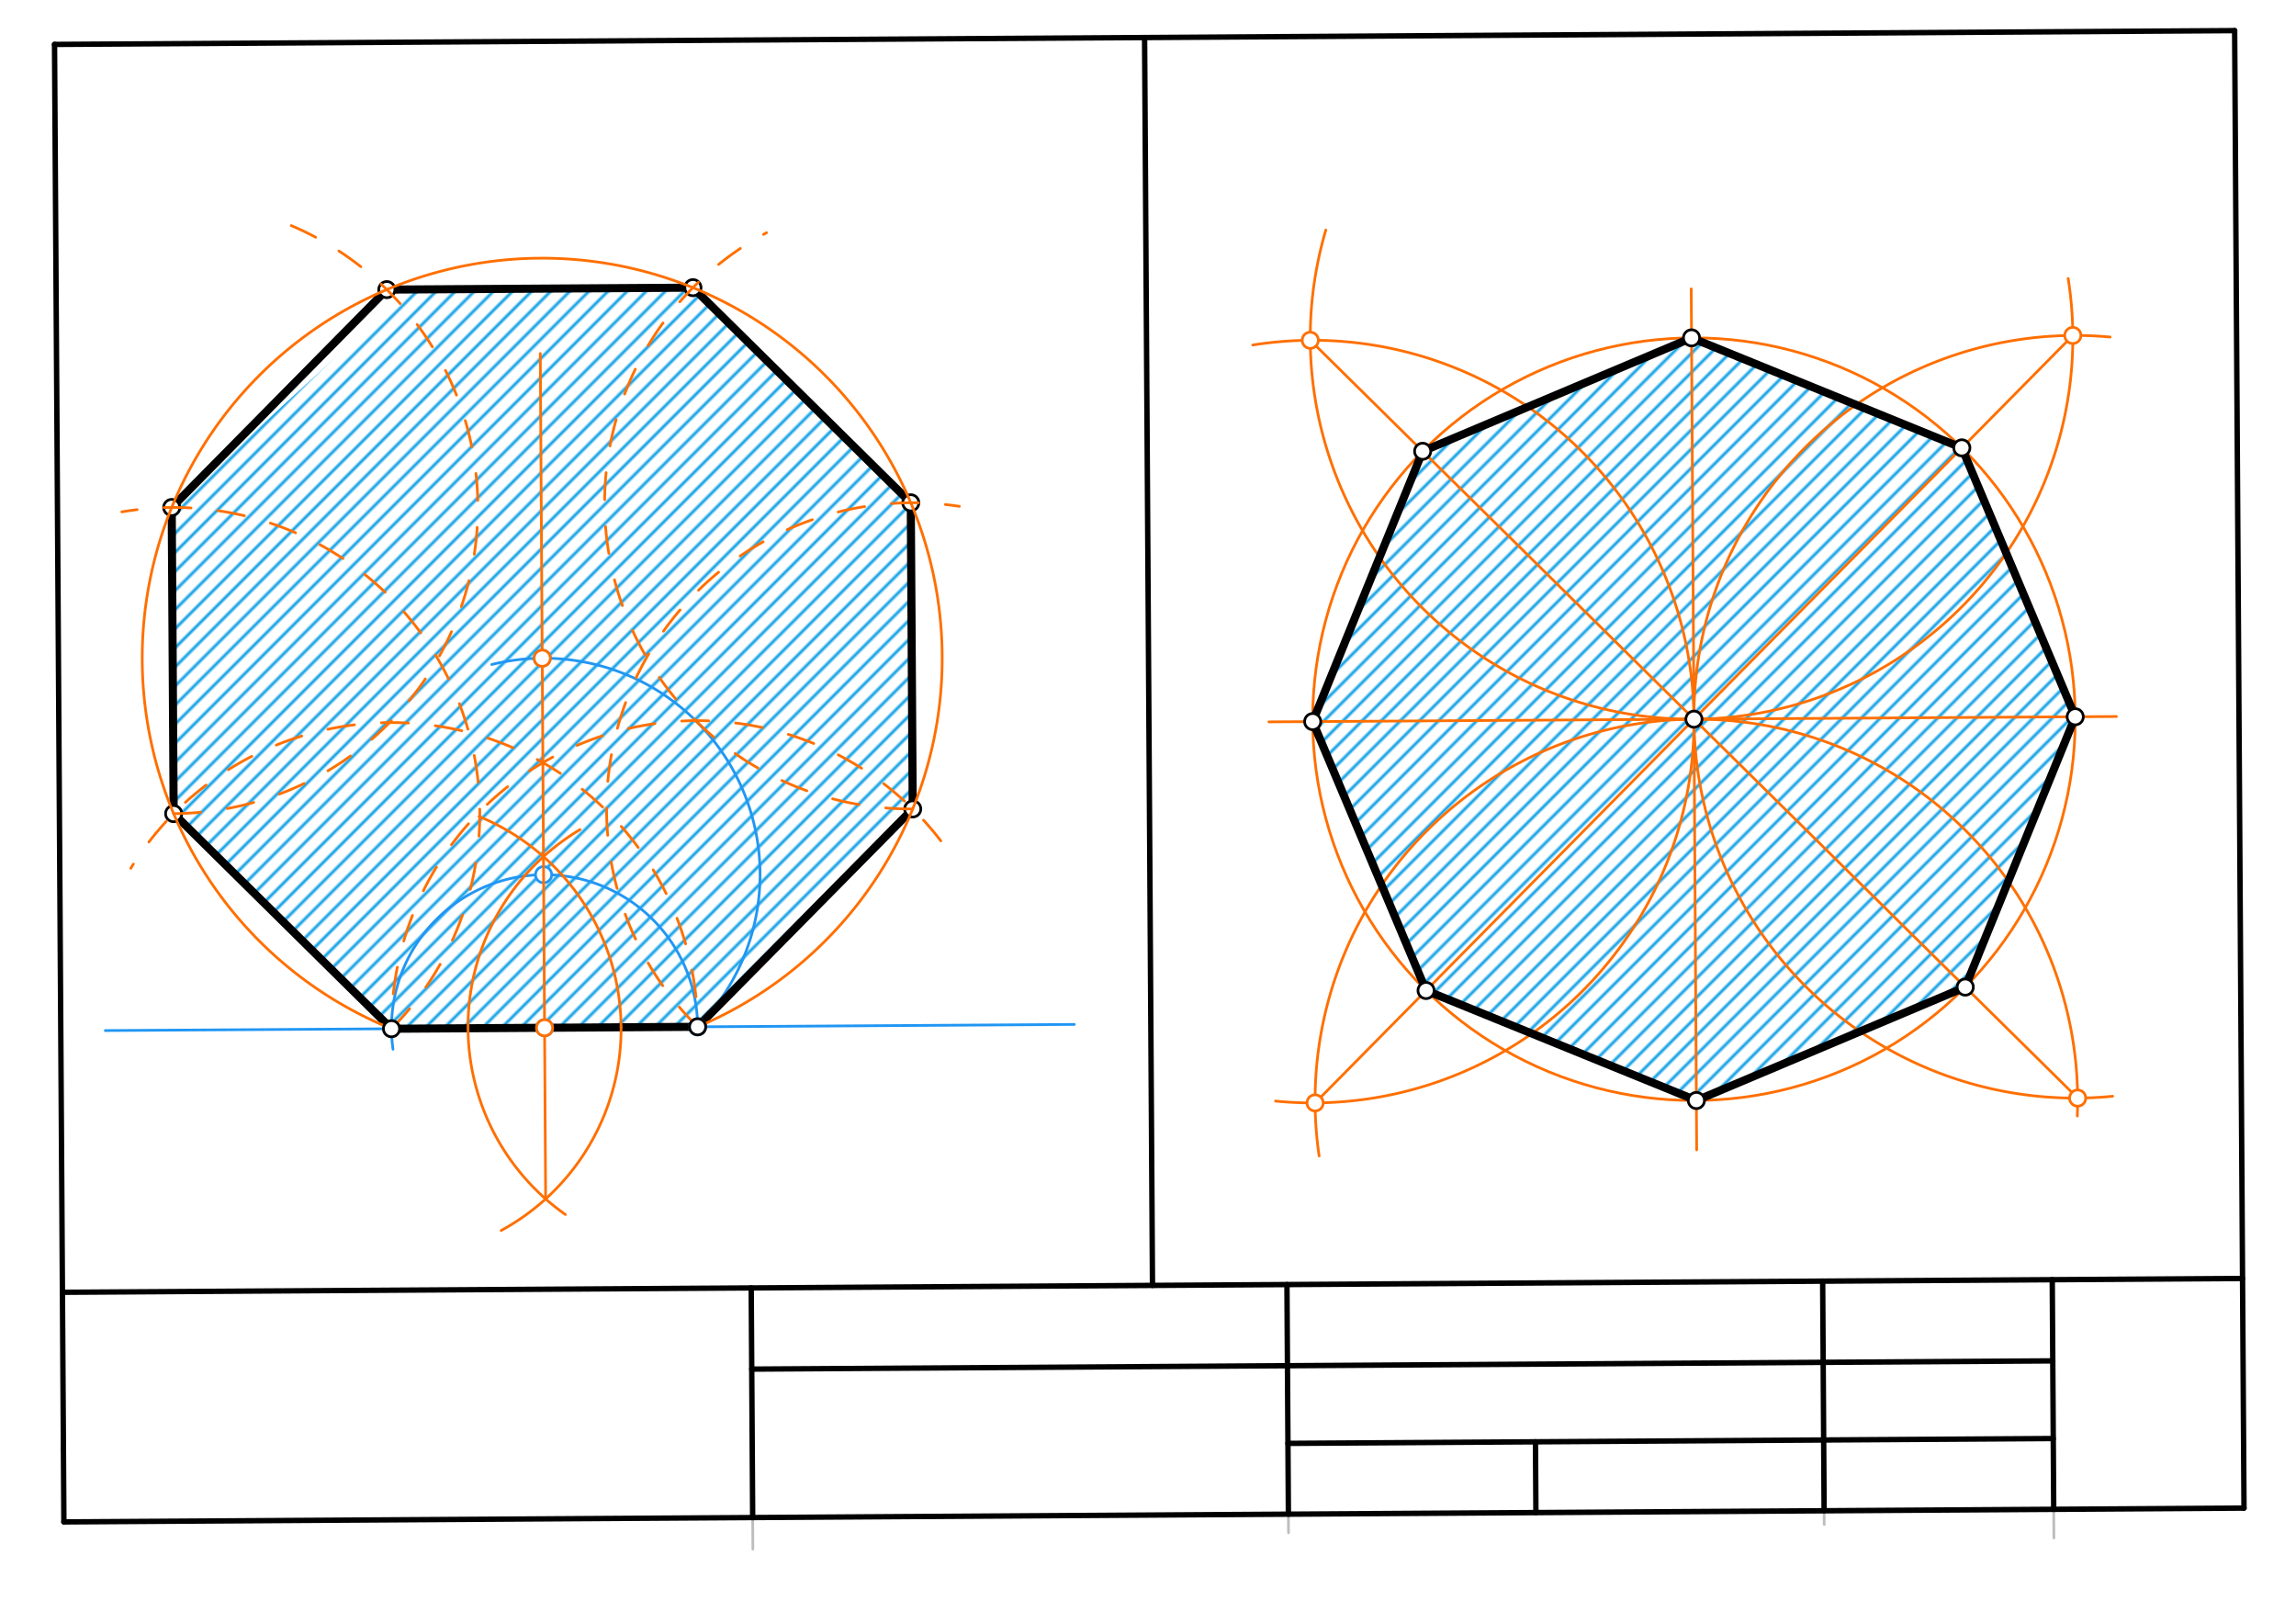 <svg xmlns="http://www.w3.org/2000/svg" class="svg--816" height="100%" preserveAspectRatio="xMidYMid meet" viewBox="0 0 850.394 600.945" width="100%"><defs><marker id="marker-arrow" markerHeight="16" markerUnits="userSpaceOnUse" markerWidth="24" orient="auto-start-reverse" refX="24" refY="4" viewBox="0 0 24 8"><path d="M 0 0 L 24 4 L 0 8 z" stroke="inherit"></path></marker></defs><g class="aux-layer--949"><g class="element--733"><defs><pattern height="5" id="fill_129_4pqqr2__pattern-stripes" patternTransform="rotate(-45)" patternUnits="userSpaceOnUse" width="5"><rect fill="#039BE5" height="1" transform="translate(0,0)" width="5"></rect></pattern></defs><g fill="url(#fill_129_4pqqr2__pattern-stripes)"><path d="M 143.27 107.253 L 256.653 106.536 L 337.335 186.202 L 338.052 299.586 L 258.386 380.268 L 145.002 380.985 L 64.32 301.319 L 63.603 187.935 L 150 108.656 Z" stroke="none"></path></g></g><g class="element--733"><defs><pattern height="5" id="fill_201_2aecci__pattern-stripes" patternTransform="rotate(-45)" patternUnits="userSpaceOnUse" width="5"><rect fill="#039BE5" height="1" transform="translate(0,0)" width="5"></rect></pattern></defs><g fill="url(#fill_201_2aecci__pattern-stripes)"><path d="M 626.514 125.127 L 526.923 167.119 L 486.195 267.234 L 528.187 366.825 L 628.302 407.554 L 727.893 365.561 L 768.622 265.446 L 726.629 165.855 L 626.514 125.127 Z" stroke="none"></path></g></g><g class="element--733"><line stroke="#BDBDBD" stroke-dasharray="none" stroke-linecap="round" stroke-width="1" x1="278.427" x2="278.849" y1="507.033" y2="573.698"></line></g><g class="element--733"><line stroke="#BDBDBD" stroke-dasharray="none" stroke-linecap="round" stroke-width="1" x1="477.081" x2="477.239" y1="542.601" y2="567.651"></line></g><g class="element--733"><line stroke="#BDBDBD" stroke-dasharray="none" stroke-linecap="round" stroke-width="1" x1="675.649" x2="675.403" y1="564.585" y2="525.612"></line></g><g class="element--733"><line stroke="#BDBDBD" stroke-dasharray="none" stroke-linecap="round" stroke-width="1" x1="760.551" x2="760.722" y1="542.535" y2="569.572"></line></g><g class="element--733"><line stroke="#2196F3" stroke-dasharray="none" stroke-linecap="round" stroke-width="1" x1="39" x2="397.903" y1="381.656" y2="379.385"></line></g><g class="element--733"><path d="M 258.386 380.268 A 56.693 56.693 0 1 0 145.56 388.567" fill="none" stroke="#2196F3" stroke-dasharray="none" stroke-linecap="round" stroke-width="1"></path></g><g class="element--733"><path d="M 258.386 380.268 A 80.176 80.176 0 0 0 182.149 246.088" fill="none" stroke="#2196F3" stroke-dasharray="none" stroke-linecap="round" stroke-width="1"></path></g><g class="element--733"><line stroke="#000000" stroke-dasharray="none" stroke-linecap="round" stroke-width="3" x1="145.002" x2="258.386" y1="380.985" y2="380.268"></line></g><g class="element--733"><line stroke="#000000" stroke-dasharray="none" stroke-linecap="round" stroke-width="3" x1="258.386" x2="338.052" y1="380.268" y2="299.586"></line></g><g class="element--733"><line stroke="#000000" stroke-dasharray="none" stroke-linecap="round" stroke-width="3" x1="338.052" x2="337.335" y1="299.586" y2="186.202"></line></g><g class="element--733"><line stroke="#000000" stroke-dasharray="none" stroke-linecap="round" stroke-width="3" x1="337.335" x2="256.653" y1="186.202" y2="106.536"></line></g><g class="element--733"><line stroke="#000000" stroke-dasharray="none" stroke-linecap="round" stroke-width="3" x1="256.653" x2="143.27" y1="106.536" y2="107.253"></line></g><g class="element--733"><line stroke="#000000" stroke-dasharray="none" stroke-linecap="round" stroke-width="3" x1="143.27" x2="63.603" y1="107.253" y2="187.935"></line></g><g class="element--733"><line stroke="#000000" stroke-dasharray="none" stroke-linecap="round" stroke-width="3" x1="63.603" x2="64.32" y1="187.935" y2="301.319"></line></g><g class="element--733"><line stroke="#000000" stroke-dasharray="none" stroke-linecap="round" stroke-width="3" x1="64.32" x2="145.002" y1="301.319" y2="380.985"></line></g><g class="element--733"><g class="center--a87"><line x1="623.408" y1="266.34" x2="631.408" y2="266.34" stroke="#FF6F00" stroke-width="1" stroke-linecap="round"></line><line x1="627.408" y1="262.34" x2="627.408" y2="270.34" stroke="#FF6F00" stroke-width="1" stroke-linecap="round"></line><circle class="hit--87b" cx="627.408" cy="266.34" r="4" stroke="none" fill="transparent"></circle></g><circle cx="627.408" cy="266.34" fill="none" r="141.216" stroke="#FF6F00" stroke-dasharray="none" stroke-width="1"></circle></g><g class="element--733"><line stroke="#FF6F00" stroke-dasharray="none" stroke-linecap="round" stroke-width="1" x1="627.408" x2="783.878" y1="266.34" y2="265.35"></line></g><g class="element--733"><line stroke="#FF6F00" stroke-dasharray="none" stroke-linecap="round" stroke-width="1" x1="627.408" x2="469.96" y1="266.34" y2="267.337"></line></g><g class="element--733"><line stroke="#FF6F00" stroke-dasharray="none" stroke-linecap="round" stroke-width="1" x1="627.408" x2="626.399" y1="266.34" y2="106.983"></line></g><g class="element--733"><line stroke="#FF6F00" stroke-dasharray="none" stroke-linecap="round" stroke-width="1" x1="627.408" x2="628.418" y1="266.34" y2="425.856"></line></g><g class="element--733"><path d="M 627.408 266.34 A 141.216 141.216 0 0 0 766.006 103.125" fill="none" stroke="#FF6F00" stroke-dasharray="none" stroke-linecap="round" stroke-width="1"></path></g><g class="element--733"><path d="M 627.408 266.34 A 141.216 141.216 0 0 1 781.526 124.821" fill="none" stroke="#FF6F00" stroke-dasharray="none" stroke-linecap="round" stroke-width="1"></path></g><g class="element--733"><path d="M 627.408 266.34 A 141.216 141.216 0 0 1 491.063 85.188" fill="none" stroke="#FF6F00" stroke-dasharray="none" stroke-linecap="round" stroke-width="1"></path></g><g class="element--733"><path d="M 627.408 266.34 A 141.216 141.216 0 0 0 463.994 127.774" fill="none" stroke="#FF6F00" stroke-dasharray="none" stroke-linecap="round" stroke-width="1"></path></g><g class="element--733"><path d="M 627.408 266.34 A 141.216 141.216 0 0 1 472.436 407.778" fill="none" stroke="#FF6F00" stroke-dasharray="none" stroke-linecap="round" stroke-width="1"></path></g><g class="element--733"><path d="M 627.408 266.34 A 141.216 141.216 0 0 0 488.588 428.099" fill="none" stroke="#FF6F00" stroke-dasharray="none" stroke-linecap="round" stroke-width="1"></path></g><g class="element--733"><path d="M 627.408 266.34 A 141.216 141.216 0 0 1 769.401 413.306" fill="none" stroke="#FF6F00" stroke-dasharray="none" stroke-linecap="round" stroke-width="1"></path></g><g class="element--733"><path d="M 627.408 266.34 A 141.216 141.216 0 0 0 782.47 405.982" fill="none" stroke="#FF6F00" stroke-dasharray="none" stroke-linecap="round" stroke-width="1"></path></g><g class="element--733"><line stroke="#FF6F00" stroke-dasharray="none" stroke-linecap="round" stroke-width="1" x1="485.301" x2="769.515" y1="126.02" y2="406.66"></line></g><g class="element--733"><line stroke="#FF6F00" stroke-dasharray="none" stroke-linecap="round" stroke-width="1" x1="487.088" x2="767.728" y1="408.447" y2="124.233"></line></g><g class="element--733"><line stroke="#000000" stroke-dasharray="none" stroke-linecap="round" stroke-width="3" x1="626.514" x2="726.629" y1="125.127" y2="165.855"></line></g><g class="element--733"><line stroke="#000000" stroke-dasharray="none" stroke-linecap="round" stroke-width="3" x1="726.629" x2="768.622" y1="165.855" y2="265.446"></line></g><g class="element--733"><line stroke="#000000" stroke-dasharray="none" stroke-linecap="round" stroke-width="3" x1="768.622" x2="727.893" y1="265.446" y2="365.561"></line></g><g class="element--733"><line stroke="#000000" stroke-dasharray="none" stroke-linecap="round" stroke-width="3" x1="727.893" x2="628.302" y1="365.561" y2="407.554"></line></g><g class="element--733"><line stroke="#000000" stroke-dasharray="none" stroke-linecap="round" stroke-width="3" x1="628.302" x2="528.187" y1="407.554" y2="366.825"></line></g><g class="element--733"><line stroke="#000000" stroke-dasharray="none" stroke-linecap="round" stroke-width="3" x1="528.187" x2="486.195" y1="366.825" y2="267.234"></line></g><g class="element--733"><line stroke="#000000" stroke-dasharray="none" stroke-linecap="round" stroke-width="3" x1="486.195" x2="526.923" y1="267.234" y2="167.119"></line></g><g class="element--733"><line stroke="#000000" stroke-dasharray="none" stroke-linecap="round" stroke-width="3" x1="526.923" x2="626.514" y1="167.119" y2="125.127"></line></g><g class="element--733"><circle cx="201.694" cy="380.627" r="3" stroke="#2196F3" stroke-width="1" fill="#ffffff"></circle>}</g><g class="element--733"><circle cx="258.386" cy="380.268" r="3" stroke="#2196F3" stroke-width="1" fill="#ffffff"></circle>}</g><g class="element--733"><circle cx="201.335" cy="323.935" r="3" stroke="#2196F3" stroke-width="1" fill="#ffffff"></circle>}</g><g class="element--733"><circle cx="200.828" cy="243.76" r="3" stroke="#2196F3" stroke-width="1" fill="#ffffff"></circle>}</g><g class="element--733"><circle cx="64.32" cy="301.319" r="3" stroke="#000000" stroke-width="1" fill="#ffffff"></circle>}</g><g class="element--733"><circle cx="338.052" cy="299.586" r="3" stroke="#000000" stroke-width="1" fill="#ffffff"></circle>}</g><g class="element--733"><circle cx="63.603" cy="187.935" r="3" stroke="#000000" stroke-width="1" fill="#ffffff"></circle>}</g><g class="element--733"><circle cx="337.335" cy="186.202" r="3" stroke="#000000" stroke-width="1" fill="#ffffff"></circle>}</g><g class="element--733"><circle cx="256.653" cy="106.536" r="3" stroke="#000000" stroke-width="1" fill="#ffffff"></circle>}</g><g class="element--733"><circle cx="143.27" cy="107.253" r="3" stroke="#000000" stroke-width="1" fill="#ffffff"></circle>}</g><g class="element--733"><circle cx="627.408" cy="266.34" r="3" stroke="#000000" stroke-width="1" fill="#ffffff"></circle>}</g><g class="element--733"><circle cx="767.728" cy="124.233" r="3" stroke="#FF6F00" stroke-width="1" fill="#ffffff"></circle>}</g><g class="element--733"><circle cx="485.301" cy="126.02" r="3" stroke="#FF6F00" stroke-width="1" fill="#ffffff"></circle>}</g><g class="element--733"><circle cx="487.088" cy="408.447" r="3" stroke="#FF6F00" stroke-width="1" fill="#ffffff"></circle>}</g><g class="element--733"><circle cx="769.515" cy="406.66" r="3" stroke="#FF6F00" stroke-width="1" fill="#ffffff"></circle>}</g><g class="element--733"><circle cx="626.514" cy="125.127" r="3" stroke="#000000" stroke-width="1" fill="#ffffff"></circle>}</g><g class="element--733"><circle cx="726.629" cy="165.855" r="3" stroke="#000000" stroke-width="1" fill="#ffffff"></circle>}</g><g class="element--733"><circle cx="768.622" cy="265.446" r="3" stroke="#000000" stroke-width="1" fill="#ffffff"></circle>}</g><g class="element--733"><circle cx="727.893" cy="365.561" r="3" stroke="#000000" stroke-width="1" fill="#ffffff"></circle>}</g><g class="element--733"><circle cx="628.302" cy="407.554" r="3" stroke="#000000" stroke-width="1" fill="#ffffff"></circle>}</g><g class="element--733"><circle cx="528.187" cy="366.825" r="3" stroke="#000000" stroke-width="1" fill="#ffffff"></circle>}</g><g class="element--733"><circle cx="486.195" cy="267.234" r="3" stroke="#000000" stroke-width="1" fill="#ffffff"></circle>}</g><g class="element--733"><circle cx="526.923" cy="167.119" r="3" stroke="#000000" stroke-width="1" fill="#ffffff"></circle>}</g></g><g class="main-layer--75a"><g class="element--733"><line stroke="#000000" stroke-dasharray="none" stroke-linecap="round" stroke-width="2" x1="23.493" x2="20.198" y1="536.993" y2="16.449"></line></g><g class="element--733"><line stroke="#000000" stroke-dasharray="none" stroke-linecap="round" stroke-width="2" x1="20.198" x2="827.67" y1="16.449" y2="11.338"></line></g><g class="element--733"><line stroke="#000000" stroke-dasharray="none" stroke-linecap="round" stroke-width="2" x1="23.493" x2="23.662" y1="536.993" y2="563.617"></line></g><g class="element--733"><line stroke="#000000" stroke-dasharray="none" stroke-linecap="round" stroke-width="2" x1="23.662" x2="831.133" y1="563.617" y2="558.506"></line></g><g class="element--733"><line stroke="#000000" stroke-dasharray="none" stroke-linecap="round" stroke-width="2" x1="831.133" x2="827.67" y1="558.506" y2="11.338"></line></g><g class="element--733"><line stroke="#000000" stroke-dasharray="none" stroke-linecap="round" stroke-width="2" x1="278.775" x2="278.236" y1="562.002" y2="476.964"></line></g><g class="element--733"><line stroke="#000000" stroke-dasharray="none" stroke-linecap="round" stroke-width="2" x1="477.196" x2="476.658" y1="560.746" y2="475.709"></line></g><g class="element--733"><line stroke="#000000" stroke-dasharray="none" stroke-linecap="round" stroke-width="2" x1="675.617" x2="675.079" y1="559.49" y2="474.453"></line></g><g class="element--733"><line stroke="#000000" stroke-dasharray="none" stroke-linecap="round" stroke-width="2" x1="760.655" x2="760.116" y1="558.952" y2="473.915"></line></g><g class="element--733"><line stroke="#000000" stroke-dasharray="none" stroke-linecap="round" stroke-width="2" x1="23.123" x2="830.595" y1="478.579" y2="473.469"></line></g><g class="element--733"><line stroke="#000000" stroke-dasharray="none" stroke-linecap="round" stroke-width="2" x1="278.427" x2="760.307" y1="507.033" y2="503.983"></line></g><g class="element--733"><line stroke="#000000" stroke-dasharray="none" stroke-linecap="round" stroke-width="2" x1="477.03" x2="760.489" y1="534.538" y2="532.744"></line></g><g class="element--733"><line stroke="#000000" stroke-dasharray="none" stroke-linecap="round" stroke-width="2" x1="568.706" x2="568.872" y1="533.958" y2="560.166"></line></g><g class="element--733"><line stroke="#000000" stroke-dasharray="none" stroke-linecap="round" stroke-width="2" x1="426.859" x2="423.934" y1="476.024" y2="13.893"></line></g><g class="element--733"><line stroke="#000000" stroke-dasharray="none" stroke-linecap="round" stroke-width="1" x1="145.002" x2="258.386" y1="380.985" y2="380.268"></line></g><g class="element--733"><path d="M 230.04 380.447 A 85.039 85.039 0 0 0 177.43 302.371" fill="none" stroke="#FF6F00" stroke-dasharray="none" stroke-linecap="round" stroke-width="1"></path></g><g class="element--733"><path d="M 230.04 380.447 A 85.039 85.039 0 0 1 185.633 455.69" fill="none" stroke="#FF6F00" stroke-dasharray="none" stroke-linecap="round" stroke-width="1"></path></g><g class="element--733"><path d="M 173.348 380.806 A 85.039 85.039 0 0 1 214.818 307.236" fill="none" stroke="#FF6F00" stroke-dasharray="none" stroke-linecap="round" stroke-width="1"></path></g><g class="element--733"><path d="M 173.348 380.806 A 85.039 85.039 0 0 0 209.392 449.775" fill="none" stroke="#FF6F00" stroke-dasharray="none" stroke-linecap="round" stroke-width="1"></path></g><g class="element--733"><line stroke="#FF6F00" stroke-dasharray="none" stroke-linecap="round" stroke-width="1" x1="202.095" x2="200.113" y1="444.01" y2="130.915"></line></g><g class="element--733"><path d="M 258.386 380.268 A 148.146 148.146 0 1 0 145.911 381.352" fill="none" stroke="#FF6F00" stroke-dasharray="none" stroke-linecap="round" stroke-width="1"></path></g><g class="element--733"><path d="M 257.769 369.156 A 113.386 113.386 0 0 0 48.446 321.544" fill="none" stroke="#FF6F00" stroke-dasharray="10" stroke-linecap="round" stroke-width="1"></path></g><g class="element--733"><path d="M 145.657 368.079 A 113.386 113.386 0 0 1 352.186 316.567" fill="none" stroke="#FF6F00" stroke-dasharray="10" stroke-linecap="round" stroke-width="1"></path></g><g class="element--733"><path d="M 145.002 380.985 A 113.386 113.386 0 0 0 45.126 189.569" fill="none" stroke="#FF6F00" stroke-dasharray="10" stroke-linecap="round" stroke-width="1"></path></g><g class="element--733"><path d="M 258.386 380.268 A 113.386 113.386 0 0 1 355.325 187.524" fill="none" stroke="#FF6F00" stroke-dasharray="10" stroke-linecap="round" stroke-width="1"></path></g><g class="element--733"><path d="M 338.052 299.586 A 113.386 113.386 0 0 1 283.921 86.186" fill="none" stroke="#FF6F00" stroke-dasharray="10" stroke-linecap="round" stroke-width="1"></path></g><g class="element--733"><path d="M 64.32 301.319 A 113.386 113.386 0 0 0 103.917 81.958" fill="none" stroke="#FF6F00" stroke-dasharray="10" stroke-linecap="round" stroke-width="1"></path></g><g class="element--733"><circle cx="145.002" cy="380.985" r="3" stroke="#000000" stroke-width="1" fill="#ffffff"></circle>}</g><g class="element--733"><circle cx="258.386" cy="380.268" r="3" stroke="#000000" stroke-width="1" fill="#ffffff"></circle>}</g><g class="element--733"><circle cx="201.694" cy="380.627" r="3" stroke="#FF6F00" stroke-width="1" fill="#ffffff"></circle>}</g><g class="element--733"><circle cx="200.828" cy="243.76" r="3" stroke="#FF6F00" stroke-width="1" fill="#ffffff"></circle>}</g></g><g class="snaps-layer--ac6"></g><g class="temp-layer--52d"></g></svg>